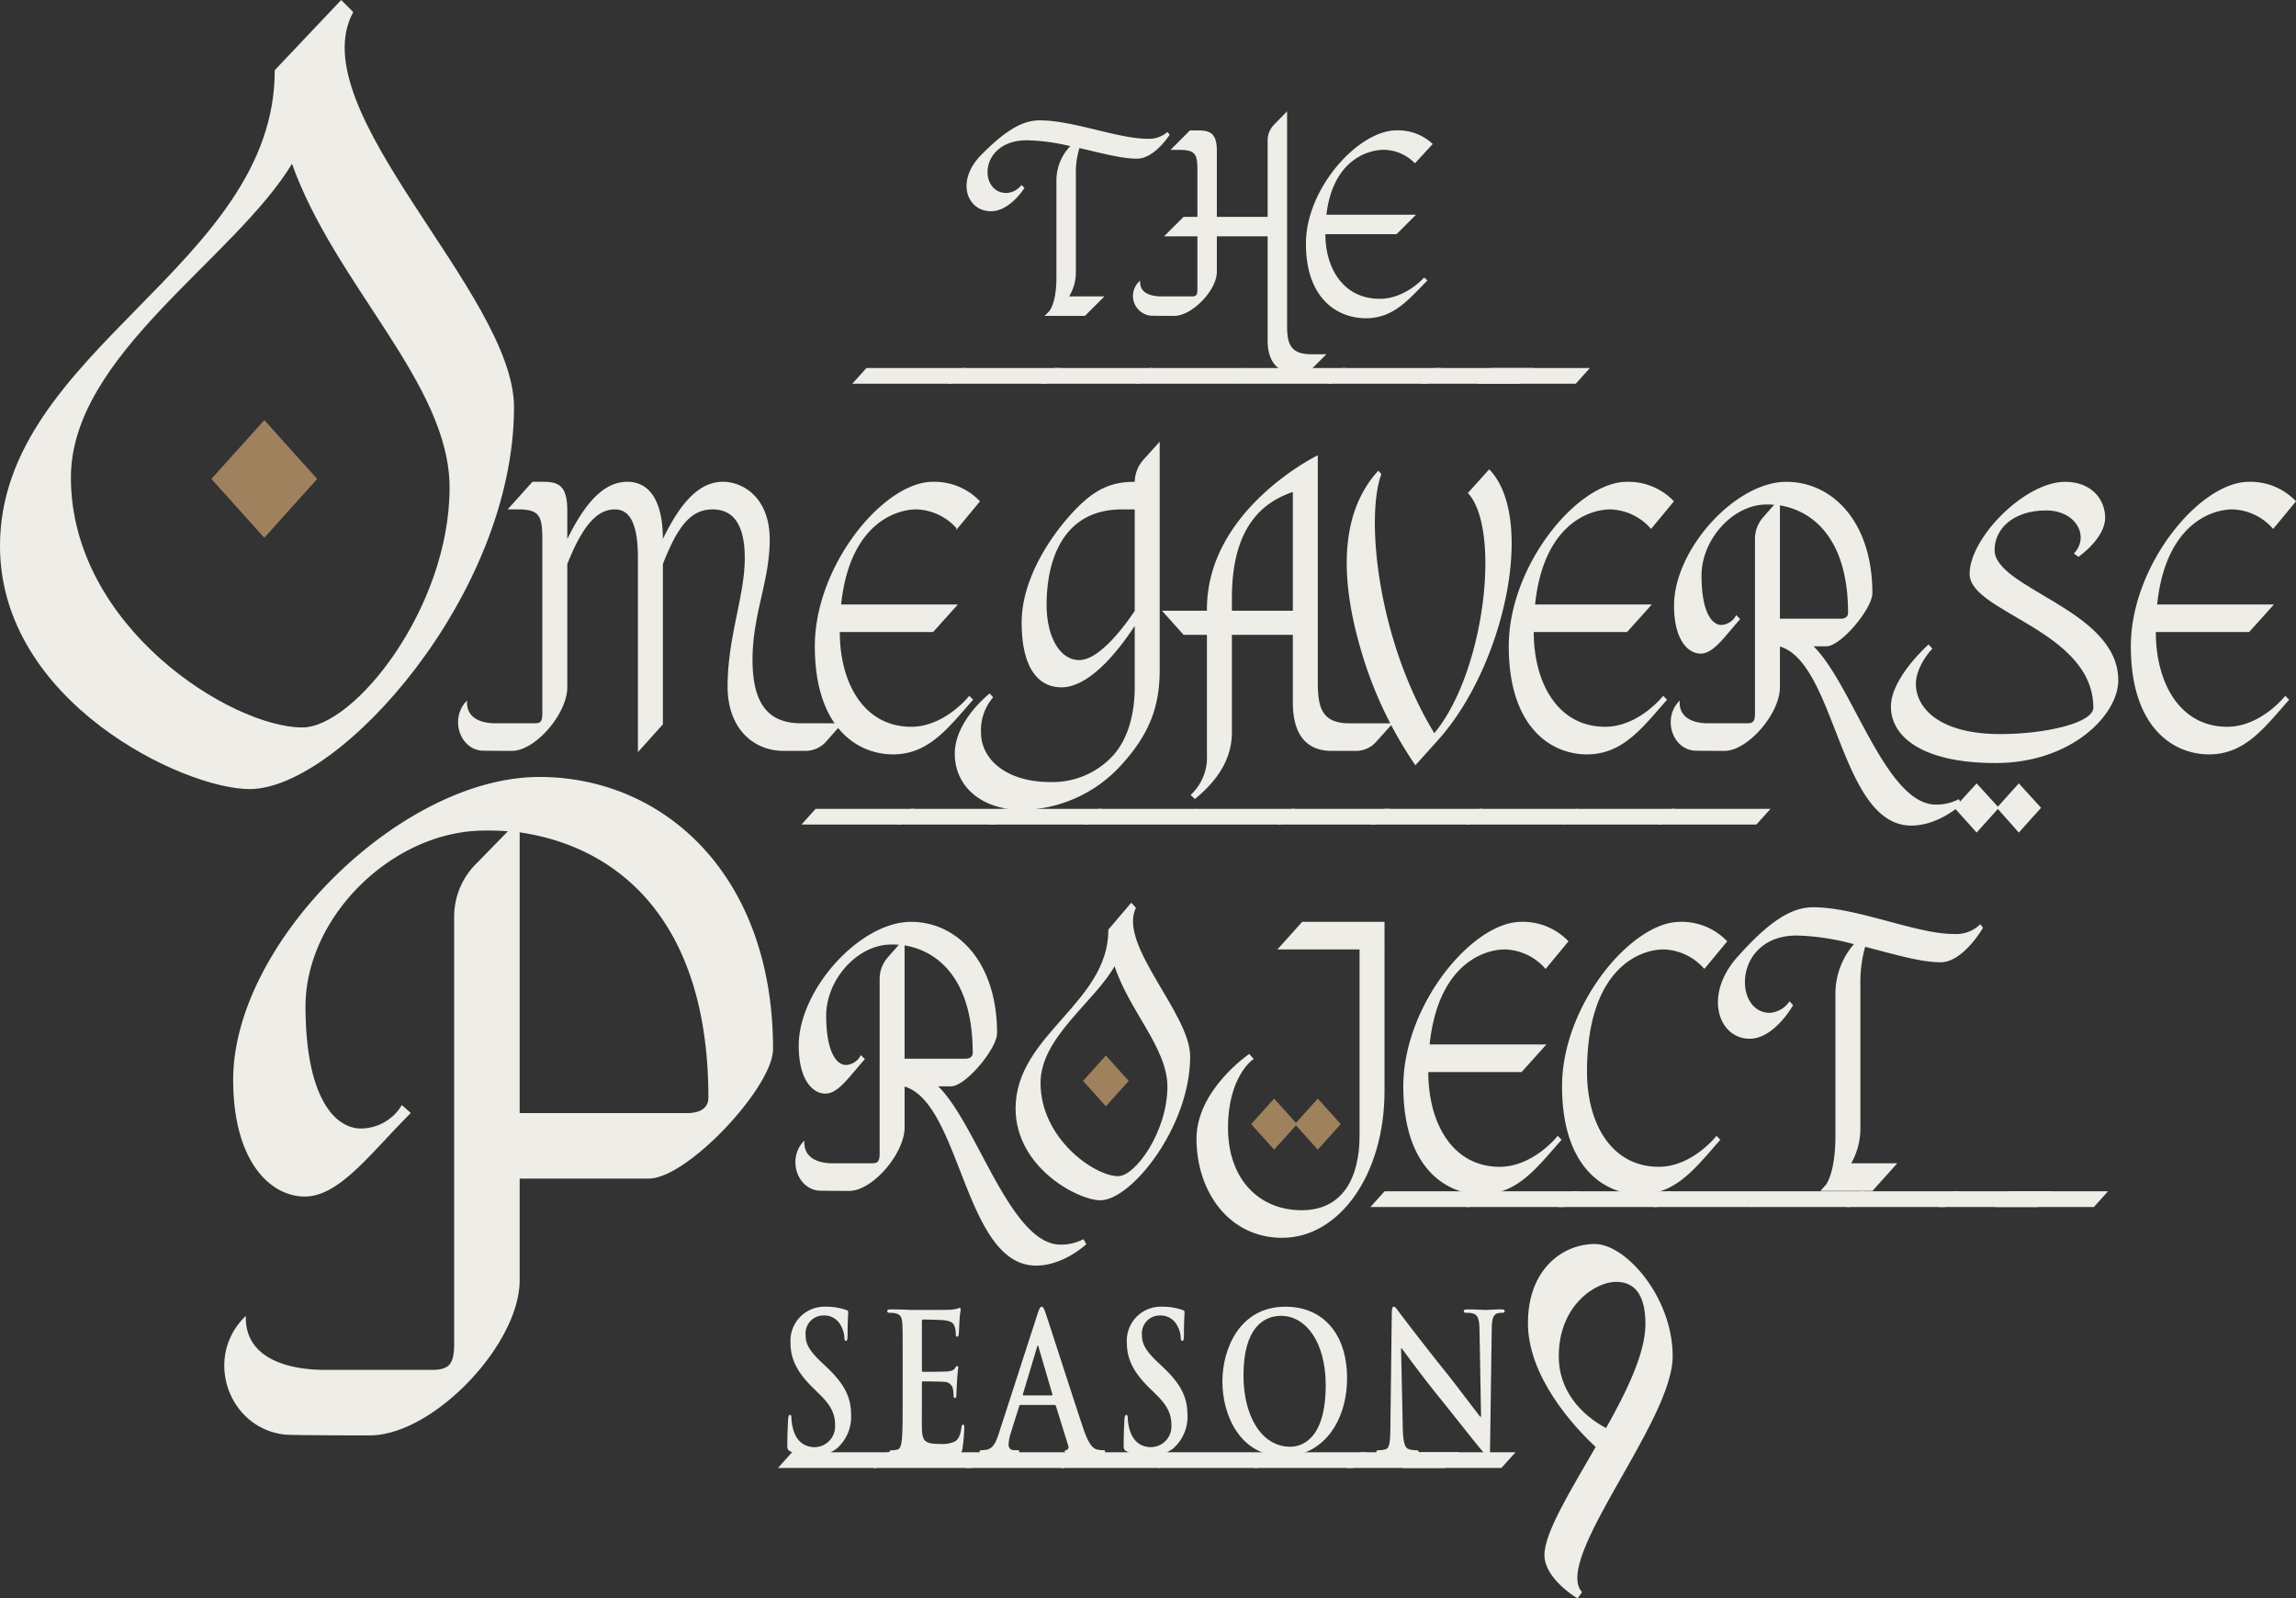 <svg xmlns="http://www.w3.org/2000/svg" viewBox="0 0 410.956 286.091"><rect x="0" y="0" width="410.956" height="286.091" fill="#333333" stroke="none"/><defs><style>.cls-1,.cls-2,.cls-4{fill:#eeede7;}.cls-2,.cls-4{stroke:#eeede7;}.cls-2,.cls-3,.cls-4,.cls-5{stroke-miterlimit:10;}.cls-2{stroke-width:0.273px;}.cls-3,.cls-5{fill:#9f815e;stroke:#9f815e;}.cls-3{stroke-width:0.632px;}.cls-4{stroke-width:0.45px;}.cls-5{stroke-width:0.273px;}</style></defs><g id="レイヤー_2" data-name="レイヤー 2"><g id="レイヤー_1-2" data-name="レイヤー 1"><path class="cls-1" d="M141.438,259.773c-.438-.239-.519-.409-.519-1.161,0-1.878.11-3.927.137-4.473.027-.512.109-.888.327-.888.246,0,.274.307.274.58a8.765,8.765,0,0,0,.246,1.742c.6,2.527,2.211,3.45,3.906,3.45a3.7,3.7,0,0,0,3.659-3.894c0-1.674-.409-3.244-2.676-5.465l-1.256-1.229c-3-2.938-4.044-5.328-4.044-8.094a6.087,6.087,0,0,1,6.311-6.455,10.736,10.736,0,0,1,3.632.581c.246.068.383.17.383.409,0,.444-.11,1.434-.11,4.1,0,.75-.082,1.024-.3,1.024-.192,0-.273-.206-.273-.615a4.813,4.813,0,0,0-.71-2.254,3.283,3.283,0,0,0-2.978-1.673,3.2,3.2,0,0,0-3.25,3.518c0,1.57.628,2.766,2.9,4.917l.765.717c3.305,3.109,4.479,5.465,4.479,8.71a7.5,7.5,0,0,1-2.567,5.942,6.7,6.7,0,0,1-4.343,1.4A7.819,7.819,0,0,1,141.438,259.773Z"/><path class="cls-1" d="M161.569,244.268c0-5.192,0-6.148-.056-7.241-.054-1.161-.272-1.707-1.174-1.946a4.481,4.481,0,0,0-1.065-.1c-.3,0-.464-.07-.464-.308s.191-.307.6-.307c.738,0,1.53.034,2.212.034.71.034,1.339.069,1.721.069.874,0,6.31,0,6.829-.035a8.867,8.867,0,0,0,1.174-.2,2.085,2.085,0,0,1,.438-.136c.136,0,.163.136.163.307,0,.239-.136.649-.219,2.22-.027.341-.081,1.844-.136,2.254-.027.171-.082.376-.273.376s-.246-.172-.246-.478a4.541,4.541,0,0,0-.163-1.231c-.192-.614-.465-1.024-1.831-1.229-.465-.068-3.333-.136-3.878-.136-.137,0-.192.1-.192.341v8.641c0,.24.028.376.192.376.6,0,3.742,0,4.37-.068.655-.068,1.066-.171,1.31-.512.192-.275.3-.445.438-.445.109,0,.191.069.191.273s-.109.752-.218,2.494c-.027.682-.109,2.049-.109,2.287,0,.275,0,.649-.246.649-.192,0-.246-.136-.246-.306a10.811,10.811,0,0,0-.11-1.23,1.561,1.561,0,0,0-1.529-1.332c-.519-.068-3.223-.1-3.879-.1-.136,0-.164.137-.164.343v2.7c0,1.161-.027,4.3,0,5.293.055,2.357.491,2.869,3.278,2.869a5.636,5.636,0,0,0,2.567-.41c.711-.41,1.039-1.127,1.23-2.527.055-.376.109-.513.3-.513.217,0,.217.273.217.614a32.888,32.888,0,0,1-.355,3.792c-.19.888-.436.888-1.474.888-2.049,0-3.551-.068-4.725-.1-1.176-.068-2.021-.1-2.841-.1-.3,0-.9,0-1.557.035-.629,0-1.339.068-1.886.068-.354,0-.546-.1-.546-.342,0-.17.11-.273.438-.273a3.57,3.57,0,0,0,.982-.137c.547-.136.684-.888.793-1.878.137-1.435.137-4.133.137-7.274Z"/><path class="cls-1" d="M182.656,251.474c-.137,0-.192.068-.246.273l-1.475,4.679a8.044,8.044,0,0,0-.41,2.085c0,.614.246,1.058,1.092,1.058h.411c.327,0,.409.068.409.273,0,.274-.163.342-.465.342-.874,0-2.048-.1-2.9-.1-.3,0-1.8.1-3.223.1-.355,0-.519-.068-.519-.342,0-.2.109-.273.328-.273a6.821,6.821,0,0,0,.846-.068c1.256-.2,1.777-1.366,2.322-3.075l6.856-21.174c.329-.991.492-1.366.765-1.366.246,0,.409.306.684,1.093.655,1.878,5.025,15.539,6.773,20.73,1.038,3.074,1.83,3.552,2.4,3.723a4.858,4.858,0,0,0,1.147.137c.219,0,.355.034.355.273,0,.274-.246.342-1.256.342-.984,0-2.978,0-5.162-.068-.492-.035-.82-.035-.82-.274,0-.2.109-.273.382-.308a.6.6,0,0,0,.246-.785l-2.185-7.035c-.055-.172-.136-.24-.274-.24Zm5.571-1.707c.137,0,.165-.1.137-.206l-2.458-8.4c-.028-.137-.055-.308-.136-.308s-.138.171-.165.308l-2.513,8.367c-.027.136,0,.239.11.239Z"/><path class="cls-1" d="M201.64,259.773c-.438-.239-.519-.409-.519-1.161,0-1.878.109-3.927.136-4.473.027-.512.11-.888.327-.888.246,0,.274.307.274.58a8.765,8.765,0,0,0,.246,1.742c.6,2.527,2.212,3.45,3.906,3.45a3.7,3.7,0,0,0,3.66-3.894c0-1.674-.41-3.244-2.677-5.465l-1.256-1.229c-3-2.938-4.043-5.328-4.043-8.094a6.086,6.086,0,0,1,6.31-6.455,10.748,10.748,0,0,1,3.633.581c.245.068.382.17.382.409,0,.444-.109,1.434-.109,4.1,0,.75-.083,1.024-.3,1.024-.192,0-.273-.206-.273-.615a4.818,4.818,0,0,0-.711-2.254,3.28,3.28,0,0,0-2.977-1.673,3.2,3.2,0,0,0-3.251,3.518c0,1.57.628,2.766,2.9,4.917l.765.717c3.306,3.109,4.48,5.465,4.48,8.71a7.5,7.5,0,0,1-2.567,5.942,6.708,6.708,0,0,1-4.343,1.4A7.817,7.817,0,0,1,201.64,259.773Z"/><path class="cls-1" d="M218.793,247.274c0-5.841,3.087-13.388,11.279-13.388,6.8,0,11.037,4.952,11.037,12.773s-4.372,14-11.31,14C221.961,260.662,218.793,253.319,218.793,247.274Zm18.493.649c0-7.651-3.525-12.4-8-12.4-3.141,0-6.719,2.186-6.719,10.689,0,7.1,3.141,12.739,8.385,12.739C232.86,258.953,237.286,257.792,237.286,247.923Z"/><path class="cls-1" d="M251.078,255.538c.054,2.665.409,3.553.955,3.791a3.542,3.542,0,0,0,1.421.24c.3,0,.464.068.464.273,0,.274-.245.342-.629.342-1.773,0-2.868-.1-3.385-.1-.247,0-1.529.1-2.951.1-.355,0-.6-.035-.6-.342,0-.2.163-.273.436-.273a3.95,3.95,0,0,0,1.23-.171c.711-.273.819-1.263.847-4.236l.245-20.115c0-.683.082-1.161.355-1.161.3,0,.546.443,1.012,1.058.327.444,4.48,5.909,8.468,10.861,1.856,2.322,5.543,7.241,6.009,7.787h.136l-.273-15.334c-.028-2.084-.275-2.733-.929-3.074a3.611,3.611,0,0,0-1.447-.2c-.33,0-.438-.1-.438-.308,0-.273.3-.307.711-.307,1.419,0,2.732.1,3.3.1.3,0,1.339-.1,2.678-.1.355,0,.628.034.628.307,0,.205-.165.308-.492.308a2.411,2.411,0,0,0-.819.1c-.764.273-.983.991-1.011,2.9l-.3,21.551c0,.752-.111,1.059-.355,1.059-.3,0-.629-.375-.93-.751-1.72-2.05-5.216-6.523-8.058-10.041-2.976-3.688-6.009-7.855-6.5-8.5h-.082Z"/><path class="cls-2" d="M150.444,129.6l-2.684,3.048a4.783,4.783,0,0,1-3.579,1.617h-3.914c-5.256,0-9.9-3.857-9.9-11.381,0-8.894,3.075-16.108,3.075-23.011,0-6.219-2.237-8.831-5.871-8.831-3.915,0-6.319,2.86-9.059,9.887V129.6l-4.194,4.665V99.872c0-4.292-.67-8.831-4.249-8.831-3.244,0-5.871,2.86-8.667,9.887v22.079c0,4.665-5.648,11.257-9.786,11.257,0,0-5.144,0-5.591-.063-3.691-.5-5.2-5.534-2.573-8.458,0,2.674,2.237,3.856,5.257,3.856h6.933c1.174,0,1.566-.31,1.566-1.927v-31.1c0-4.229-.5-5.534-4.474-5.534H91.172l4.194-4.665h1.789c2.8,0,4.25.621,4.25,5.1v5.6c3.634-7.587,7.045-10.7,10.9-10.7,3.411,0,6.207,2.675,6.207,10.2v.5c3.579-7.587,6.99-10.7,10.9-10.7,3.411,0,8.219,2.675,8.219,10.2s-3.075,13.247-3.075,21.581c0,8.458,3.356,11.443,8.836,11.443Z"/><path class="cls-2" d="M150.4,108.329h20.744l-4.194,4.665H150.174v.062c0,9.516,4.528,17.165,12.916,17.165,6.039,0,10.4-5.473,10.4-5.473l.5.5c-4.306,4.852-7.773,9.641-14.146,9.641S145.98,130.1,145.98,115.668s12.3-29.292,20.968-29.292a11.109,11.109,0,0,1,8.276,3.358l-3.914,4.727a10.155,10.155,0,0,0-7.27-3.42C160.015,91.041,151.851,93.963,150.4,108.329Z"/><path class="cls-2" d="M204.694,82.457l2.741-3.047V119.9c0,6.406-1.734,11.257-6.654,16.73A24.328,24.328,0,0,1,183,144.837c-7.046,0-11.967-3.981-11.967-9.951,0-5.784,6.095-10.573,6.095-10.573l.447.5a9.164,9.164,0,0,0-2.124,6.282c0,4.976,4.7,9.018,12.525,9.018a14.824,14.824,0,0,0,11.407-4.851c2.627-2.985,3.858-7.339,3.858-12.376V111.564c-2.405,3.731-7.885,11.319-13.253,11.319-4.473,0-6.988-4.043-6.988-11.444,0-7.339,4.584-14.614,8.722-19.218s7.158-5.845,11.464-5.845h.055A5.945,5.945,0,0,1,204.694,82.457Zm-1.453,8.584h-2.405c-10.791,0-13.644,9.327-13.644,17.226,0,5.659,2.35,10.013,5.984,10.013,3.858,0,8.555-6.654,10.065-8.893Z"/><path class="cls-2" d="M248.987,129.6l-2.739,3.048a4.674,4.674,0,0,1-3.525,1.617h-4.361c-5.255,0-6.82-3.98-6.82-8.459V113.491H220.358v17.6c0,4.726-2.573,8.521-6.487,11.754l-.56-.56a9.285,9.285,0,0,0,2.853-7.152V113.491h-4.251l-3.634-4.042h7.885v-.435c0-17.663,19.569-27.3,19.569-27.3V121.7c0,4.291.281,7.9,5.76,7.9Zm-17.445-41.73c-5.314,1.74-11.184,6.032-11.184,19.155v2.425h11.184Z"/><path class="cls-2" d="M257.267,132.4l-3.913,4.354a71.716,71.716,0,0,1-9.506-20.025c-3.635-12.128-4.307-24.318,2.85-32.279l.392.437c-2.85,7.9-.616,29.914,9.618,46.581,9.114-10.759,12.191-36.569,6.208-43.224l3.632-4.042C274.712,92.781,269.234,119.088,257.267,132.4Z"/><path class="cls-2" d="M274.607,108.329H295.35l-4.191,4.665H274.383v.062c0,9.516,4.529,17.165,12.917,17.165,6.04,0,10.4-5.473,10.4-5.473l.5.5c-4.3,4.852-7.773,9.641-14.147,9.641s-13.867-4.789-13.867-19.218,12.3-29.292,20.97-29.292a11.108,11.108,0,0,1,8.275,3.358l-3.914,4.727a10.155,10.155,0,0,0-7.27-3.42C284.223,91.041,276.059,93.963,274.607,108.329Z"/><path class="cls-2" d="M350.547,143.22l.391.683s-3.97,3.732-8.836,3.732c-12.749,0-13.308-29.355-23.653-32.091v7.463c0,4.665-5.7,11.257-9.786,11.257,0,0-5.144,0-5.592-.063-3.689-.5-5.2-5.534-2.572-8.458,0,2.674,2.238,3.856,5.258,3.856h6.933c1.174,0,1.565-.373,1.565-1.927V96.513a5.718,5.718,0,0,1,1.509-3.919l2.07-2.363a15.145,15.145,0,0,0-1.676-.062c-6.04,0-11.743,6.282-11.743,12.874s1.9,8.956,3.69,8.956a3.289,3.289,0,0,0,2.682-1.68l.5.5c-2.629,2.924-4.642,6.033-6.877,6.033-2.294,0-4.642-2.551-4.642-8.458,0-9.951,10.9-22.016,19.964-22.016,8.161,0,15.264,7.09,15.264,19.776,0,2.737-5.592,9.392-8.107,9.392h-2.629c7.1,6.592,13.028,28.608,22.255,28.608A8.75,8.75,0,0,0,350.547,143.22Zm-32.1-52.926v20.585h11.017c.893,0,1.452-.435,1.452-1.182C330.918,96.575,324.767,91.289,318.449,90.294Z"/><path class="cls-2" d="M379.011,121.763c0,6.157-8.388,14.678-21.809,14.678-13.362,0-18.619-4.852-18.619-9.951s6.6-10.946,6.6-10.946l.5.559c-.726.747-2.906,3.483-2.906,6.344.056,4.478,4.418,9.08,15.208,9.08,8.164,0,16.832-1.99,16.832-4.85,0-13.931-22.144-17.166-22.144-23.945,0-6.406,9.843-16.356,16.944-16.356,4.809,0,7.044,3.233,7.044,6.282,0,3.607-4.64,6.84-4.64,6.84l-.615-.435c2.739-3.048.391-7.837-5.2-7.837-5.926,0-9.338,3.359-9.338,7.215C356.867,105.53,379.011,109.2,379.011,121.763Zm-25.218,18.658,3.8,4.167-3.8,4.229-3.8-4.229Zm7.549,0,3.8,4.167-3.8,4.229-3.749-4.229Z"/><path class="cls-2" d="M385.952,108.329H406.7l-4.192,4.665H385.728v.062c0,9.516,4.529,17.165,12.917,17.165,6.04,0,10.4-5.473,10.4-5.473l.5.5c-4.3,4.852-7.772,9.641-14.147,9.641s-13.867-4.789-13.867-19.218,12.3-29.292,20.97-29.292a11.108,11.108,0,0,1,8.275,3.358l-3.913,4.727a10.156,10.156,0,0,0-7.271-3.42C395.568,91.041,387.4,93.963,385.952,108.329Z"/><path class="cls-2" d="M138.229,187.765c0,6.718-15.27,23.058-22.141,23.058H92.876v18.325c0,11.453-15.423,27.639-26.724,27.639,0,0-14.048,0-15.269-.152-9.927-1.222-14.2-13.591-7.025-20.768,0,6.567,6.108,9.468,14.506,9.468H77.147c3.207,0,4.276-.916,4.276-4.734V164.1a13.268,13.268,0,0,1,4.124-9.62l5.65-5.8a44.054,44.054,0,0,0-4.429-.154c-16.492,0-32.221,15.423-32.221,31.611s5.192,21.99,10.079,21.99A8.7,8.7,0,0,0,71.955,198l1.375,1.222C66.152,206.4,60.656,214.03,54.547,214.03s-12.674-6.26-12.674-20.768c0-24.433,29.929-54.057,54.668-54.057C118.683,139.205,138.229,156.613,138.229,187.765Zm-11.3,8.705c0-32.221-16.645-45.2-34.053-47.645V199.37h30.083C125.554,199.37,126.929,198.3,126.929,196.47Z"/><path class="cls-2" d="M193.873,221.979l.392.683s-3.97,3.732-8.835,3.732c-12.749,0-13.308-29.355-23.653-32.091v7.463c0,4.665-5.7,11.257-9.786,11.257,0,0-5.144,0-5.59-.063-3.691-.5-5.2-5.534-2.572-8.458,0,2.674,2.236,3.856,5.256,3.856h6.933c1.174,0,1.565-.374,1.565-1.927V175.272a5.717,5.717,0,0,1,1.51-3.919l2.069-2.363a15.172,15.172,0,0,0-1.677-.062c-6.039,0-11.743,6.282-11.743,12.874s1.9,8.956,3.691,8.956a3.294,3.294,0,0,0,2.684-1.68l.5.5c-2.629,2.924-4.641,6.032-6.878,6.032-2.293,0-4.641-2.55-4.641-8.457,0-9.951,10.9-22.016,19.962-22.016,8.164,0,15.265,7.09,15.265,19.776,0,2.737-5.591,9.392-8.107,9.392h-2.629c7.1,6.592,13.029,28.608,22.256,28.608A8.746,8.746,0,0,0,193.873,221.979Zm-32.1-52.926v20.585h11.016c.894,0,1.454-.435,1.454-1.182C174.247,175.334,168.1,170.048,161.777,169.053Z"/><path class="cls-2" d="M212.89,189.078c0,12.564-10.512,25.624-15.935,25.624-3.97,0-15.042-5.846-15.042-16.295,0-13.123,16.607-18.781,16.607-31.966l3.97-4.665.671.747C199.974,169.177,212.89,181.491,212.89,189.078ZM199.527,172.6c-3.467,6.468-13.42,12.936-13.42,21.207,0,10.076,9.729,16.854,14.035,16.854,3.188,0,8.947-8.085,8.947-16.169C209.089,187.461,202.154,180.869,199.527,172.6Z"/><path class="cls-2" d="M247.677,195.235c0,15.051-8.11,26.184-18.174,26.184-9.5,0-15.209-8.272-15.209-17.6,0-8.645,9.282-14.988,9.282-14.988l.614.684s-4.528,3.047-4.528,12.376c0,9.266,5.647,14.864,13.309,14.864,7.6,0,10.512-6.095,10.512-13.5V169.8H228.944l4.194-4.665h14.539Z"/><path class="cls-2" d="M255.733,187.088h20.743l-4.191,4.665H255.509v.062c0,9.515,4.528,17.165,12.916,17.165,6.04,0,10.4-5.473,10.4-5.473l.5.5c-4.305,4.852-7.773,9.641-14.148,9.641s-13.866-4.789-13.866-19.218,12.3-29.292,20.97-29.292a11.107,11.107,0,0,1,8.274,3.358l-3.913,4.727a10.156,10.156,0,0,0-7.271-3.42C265.349,169.8,257.185,172.722,255.733,187.088Z"/><path class="cls-2" d="M283.919,191.815c0,9.515,4.529,17.165,12.973,17.165,6.038,0,10.345-5.473,10.345-5.473l.5.5c-4.3,4.852-7.772,9.641-14.147,9.641s-13.867-4.789-13.867-19.218,12.358-29.292,20.97-29.292a11.108,11.108,0,0,1,8.275,3.358l-3.914,4.727a10.155,10.155,0,0,0-7.27-3.42C293.368,169.8,283.919,173.344,283.919,191.815Z"/><path class="cls-2" d="M354.432,165.633l.337.435s-3.468,6.032-7.438,6.032c-3.579,0-8.5-1.492-13.589-2.8a24.251,24.251,0,0,0-.893,7.214v25.437a12.619,12.619,0,0,1-1.733,6.406h8.162l-4.192,4.665H326.14l.836-.933c1.174-1.866,1.679-5.162,1.679-8.894V177.76a13.4,13.4,0,0,1,3.411-8.832,42.972,42.972,0,0,0-10.458-1.617c-11.572,0-11.629,14.118-4.806,14.118a4.853,4.853,0,0,0,3.522-1.99l.448.5s-3.3,5.847-7.606,5.847c-5.481,0-8.164-7.713-2.013-14.491,6.094-6.841,9.9-8.769,13.419-8.769,7.772,0,18.341,4.788,25.164,4.788A6.3,6.3,0,0,0,354.432,165.633Z"/><path class="cls-2" d="M91.866,72.885c0,33.446-31.128,68.217-47.189,68.217C32.921,141.1.136,125.538.136,97.722c0-34.937,49.177-50,49.177-85.108L61.069.2l1.987,1.988C53.618,19.9,91.866,52.685,91.866,72.885ZM52.293,29.006c-10.266,17.22-39.738,34.44-39.738,56.462,0,26.823,28.811,44.872,41.56,44.872,9.437,0,26.492-21.526,26.492-43.05C80.607,68.58,60.075,51.028,52.293,29.006Z"/><path class="cls-2" d="M208.935,23.817l.257.3s-2.652,4.148-5.688,4.148c-2.737,0-6.5-1.026-10.391-1.925a15.11,15.11,0,0,0-.684,4.96V48.791a8,8,0,0,1-1.326,4.4h6.243L194.14,56.4H187.3l.641-.642c.9-1.282,1.282-3.549,1.282-6.115V32.156a8.733,8.733,0,0,1,2.609-6.072,36.246,36.246,0,0,0-8-1.112c-8.852,0-8.9,9.707-3.678,9.707a3.778,3.778,0,0,0,2.694-1.368l.343.341s-2.523,4.02-5.816,4.02c-4.192,0-6.244-5.3-1.54-9.963,4.661-4.7,7.569-6.03,10.262-6.03,5.945,0,14.027,3.293,19.244,3.293A5.091,5.091,0,0,0,208.935,23.817Z"/><path class="cls-2" d="M234.642,63.543h2.435L235.025,65.6a3.88,3.88,0,0,1-2.736,1.155c-4.063,0-5.26-2.737-5.26-5.816V42.162h-9.365v6.5c0,3.208-4.362,7.74-7.483,7.74,0,0-3.977,0-4.277-.042a3.417,3.417,0,0,1-1.967-5.816c0,1.838,1.669,2.65,4.021,2.65h5.3c.9,0,1.2-.256,1.2-1.324V42.162h-5.773l3.207-3.206h2.566V30.488c0-2.951-.385-3.8-3.422-3.8h-1.2l3.208-3.208h1.326c2.137,0,3.292.428,3.292,3.506V38.956h9.365v-13.9a3.861,3.861,0,0,1,1.154-2.693l2.054-2.1V58.113C230.237,61.02,230.492,63.543,234.642,63.543Z"/><path class="cls-2" d="M237.255,38.571h15.864l-3.205,3.206H237.085v.043c0,6.543,3.463,11.8,9.876,11.8,4.619,0,7.956-3.764,7.956-3.764l.383.342c-3.293,3.336-5.942,6.629-10.818,6.629s-10.6-3.293-10.6-13.214,9.408-20.141,16.037-20.141a8.9,8.9,0,0,1,6.328,2.309l-2.994,3.251a8.048,8.048,0,0,0-5.558-2.352C244.611,26.683,238.367,28.692,237.255,38.571Z"/><path class="cls-3" d="M47.306,75.663l9.045,10.06L47.306,95.782,38.259,85.723Z"/><path class="cls-4" d="M299.166,242.761c0,11.619-21.354,35.979-16.287,42.23l-.579.8s-5.641-3.365-5.641-7.452c0-3.926,4.616-11.378,9.232-19.392-4.358-4.007-12.183-12.821-12.183-22.117,0-9.7,6.285-13.944,11.735-13.944C290.829,222.887,299.166,232.264,299.166,242.761ZM287.56,255.9c3.846-6.812,7.18-13.7,7.18-18.912,0-5.849-2.371-7.773-5.515-7.773-3.717,0-10.45,4.247-10.45,13.543C278.775,251.5,286.6,255.422,287.56,255.9Z"/><path class="cls-5" d="M228.052,196.842l3.925,4.365-3.925,4.364-3.925-4.364Z"/><path class="cls-5" d="M235.868,196.842l3.925,4.365-3.925,4.364-3.925-4.364Z"/><path class="cls-5" d="M197.94,189.131l3.9,4.34-3.9,4.34-3.9-4.34Z"/><path class="cls-1" d="M145.979,144.779h17.678l-2.525,2.807H143.453Z"/><path class="cls-1" d="M163.036,144.779h17.679l-2.526,2.807H160.511Z"/><path class="cls-1" d="M179.577,144.779h17.678l-2.525,2.807H177.051Z"/><path class="cls-1" d="M196.634,144.779h17.679l-2.526,2.807H194.109Z"/><path class="cls-1" d="M214.125,144.779H231.8l-2.526,2.807H211.6Z"/><path class="cls-1" d="M231.183,144.779h17.678l-2.525,2.807H228.657Z"/><path class="cls-1" d="M247.723,144.779H265.4l-2.526,2.807H245.2Z"/><path class="cls-1" d="M264.781,144.779h17.678l-2.525,2.807H262.255Z"/><path class="cls-1" d="M282.163,144.779h17.679l-2.526,2.807H279.638Z"/><path class="cls-1" d="M299.22,144.779H316.9l-2.526,2.807H296.7Z"/><path class="cls-1" d="M247.819,213.231H265.5l-2.526,2.807H245.294Z"/><path class="cls-1" d="M264.877,213.231h17.678l-2.525,2.807H262.351Z"/><path class="cls-1" d="M281.417,213.231H299.1l-2.526,2.807H278.892Z"/><path class="cls-1" d="M298.475,213.231h17.678l-2.525,2.807H295.949Z"/><path class="cls-1" d="M315.966,213.231h17.678l-2.525,2.807H313.44Z"/><path class="cls-1" d="M333.023,213.231H350.7l-2.526,2.807H330.5Z"/><path class="cls-1" d="M349.564,213.231h17.678l-2.525,2.807H347.038Z"/><path class="cls-1" d="M359.63,213.231h17.678l-2.525,2.807H357.1Z"/><path class="cls-1" d="M141.769,259.942h17.679l-2.526,2.807H139.244Z"/><path class="cls-1" d="M158.827,259.942h17.678l-2.525,2.807H156.3Z"/><path class="cls-1" d="M175.367,259.942h17.679l-2.526,2.807H172.842Z"/><path class="cls-1" d="M192.425,259.942H210.1l-2.525,2.807H189.9Z"/><path class="cls-1" d="M209.916,259.942h17.678l-2.525,2.807H207.39Z"/><path class="cls-1" d="M226.973,259.942h17.679l-2.526,2.807H224.448Z"/><path class="cls-1" d="M243.514,259.942h17.678l-2.525,2.807H240.988Z"/><path class="cls-1" d="M253.579,259.942h17.679l-2.526,2.807H251.054Z"/><path class="cls-1" d="M155.08,65.875h17.678l-2.525,2.808H152.554Z"/><path class="cls-1" d="M172.137,65.875h17.679l-2.526,2.808H169.612Z"/><path class="cls-1" d="M188.678,65.875h17.678l-2.525,2.808H186.152Z"/><path class="cls-1" d="M205.735,65.875h17.679l-2.526,2.808H203.21Z"/><path class="cls-1" d="M223.226,65.875h17.679l-2.526,2.808H220.7Z"/><path class="cls-1" d="M240.284,65.875h17.678l-2.525,2.808H237.758Z"/><path class="cls-1" d="M256.824,65.875H274.5l-2.526,2.808H254.3Z"/><path class="cls-1" d="M266.89,65.875h17.679l-2.526,2.808H264.365Z"/></g></g></svg>